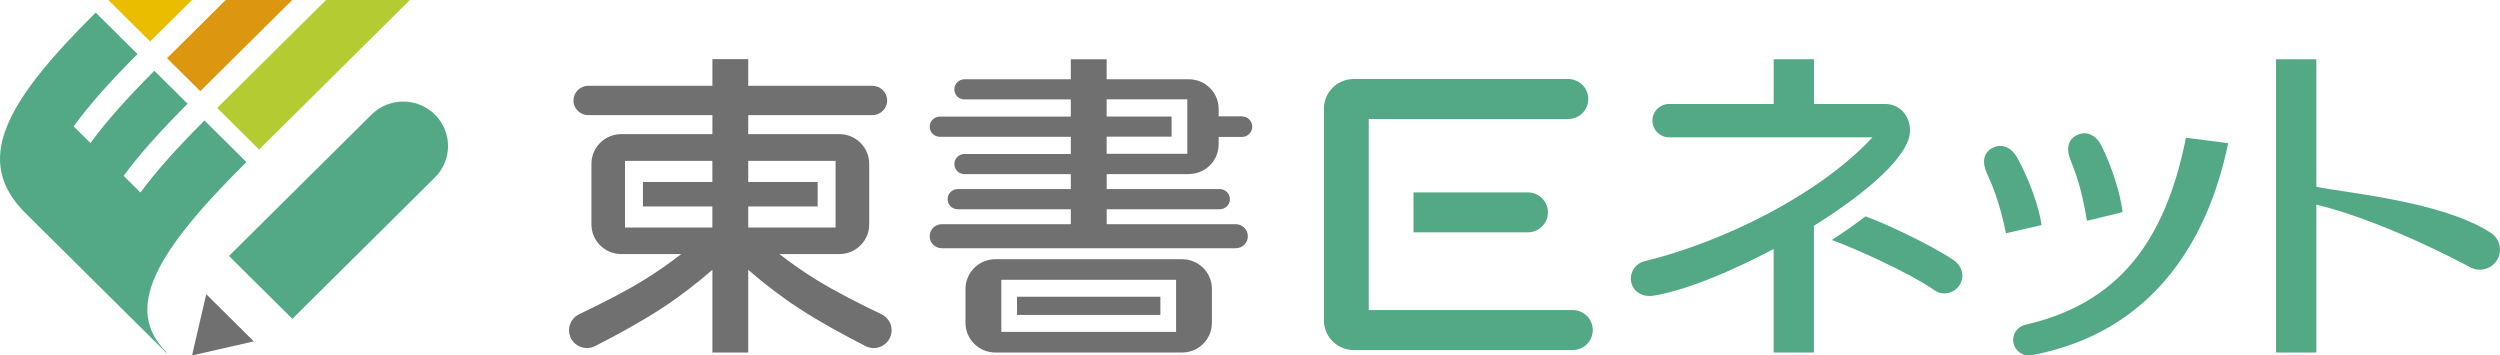 <svg width="211" height="30" viewBox="0 0 211 30" fill="none" xmlns="http://www.w3.org/2000/svg">
<g clip-path="url(#clip0_3_4)">
<path d="M74.436 26.543C74.436 26.543 74.405 26.529 74.396 26.521C72.506 25.617 70.661 24.691 68.927 23.628C67.837 22.962 66.797 22.23 65.783 21.445H70.839C72.231 21.445 73.36 20.325 73.36 18.945V13.82C73.36 12.44 72.231 11.32 70.839 11.32H63.151V9.719H73.627C74.316 9.719 74.876 9.164 74.876 8.48C74.876 7.797 74.316 7.241 73.627 7.241H63.151V4.992H60.127V7.241H49.651C48.962 7.241 48.401 7.797 48.401 8.48C48.401 9.164 48.962 9.719 49.651 9.719H60.127V11.32H52.439C51.047 11.32 49.917 12.44 49.917 13.82V18.945C49.917 20.325 51.047 21.445 52.439 21.445H57.495C56.481 22.226 55.44 22.962 54.351 23.628C52.617 24.691 50.771 25.612 48.882 26.521C48.868 26.525 48.85 26.534 48.842 26.543C48.099 26.926 47.814 27.83 48.197 28.567C48.579 29.303 49.495 29.585 50.238 29.206C52.132 28.227 54.039 27.204 55.876 26.005C57.37 25.03 58.788 23.932 60.127 22.772V29.753H63.151V22.772C64.489 23.936 65.903 25.03 67.402 26.005C69.238 27.204 71.15 28.232 73.04 29.206C73.782 29.59 74.694 29.303 75.081 28.567C75.468 27.83 75.179 26.926 74.436 26.543ZM70.523 13.578V19.205H63.151V17.423H69.011V15.359H63.151V13.578H70.523ZM52.75 13.578H60.123V15.359H54.262V17.423H60.123V19.205H52.75V13.578Z" fill="#717071"/>
<path d="M100.333 14.689C101.725 14.689 102.854 13.569 102.854 12.189V11.558H104.815C105.3 11.558 105.691 11.17 105.691 10.689C105.691 10.209 105.3 9.821 104.815 9.821H102.854V9.19C102.854 7.81 101.725 6.69 100.333 6.69H93.401V5.001H90.377V6.69H81.404C80.933 6.69 80.546 7.069 80.546 7.541C80.546 8.013 80.928 8.392 81.404 8.392H90.377V9.843H79.323C78.852 9.843 78.465 10.222 78.465 10.694C78.465 11.166 78.847 11.545 79.323 11.545H90.377V12.996H81.404C80.933 12.996 80.546 13.375 80.546 13.847C80.546 14.319 80.928 14.698 81.404 14.698H90.377V15.959H80.835C80.363 15.959 79.977 16.338 79.977 16.81C79.977 17.282 80.359 17.661 80.835 17.661H90.377V18.922H79.487C78.923 18.922 78.465 19.377 78.465 19.937C78.465 20.497 78.923 20.951 79.487 20.951H104.295C104.86 20.951 105.318 20.497 105.318 19.937C105.318 19.377 104.86 18.922 104.295 18.922H93.405V17.661H102.948C103.419 17.661 103.806 17.282 103.806 16.81C103.806 16.338 103.423 15.959 102.948 15.959H93.405V14.698H100.338L100.333 14.689ZM93.401 11.536H98.883V9.834H93.401V8.383H100.209V12.982H93.401V11.532V11.536ZM99.764 21.877H84.01C82.618 21.877 81.488 22.997 81.488 24.378V27.253C81.488 28.633 82.618 29.753 84.01 29.753H99.764C101.156 29.753 102.285 28.633 102.285 27.253V24.378C102.285 22.997 101.156 21.877 99.764 21.877ZM99.261 28.007H84.512V23.615H99.261V28.007ZM97.936 26.582H85.837V25.043H97.936V26.582Z" fill="#717071"/>
<path d="M130.646 17.922C130.646 18.852 129.885 19.61 128.942 19.61H119.298V16.237H128.942C129.881 16.237 130.646 16.991 130.646 17.926V17.922ZM132.727 26.172H115.523V10.046H132.349C133.287 10.046 134.052 9.292 134.052 8.357C134.052 7.422 133.291 6.668 132.349 6.668H114.26C112.868 6.668 111.739 7.788 111.739 9.168V27.046C111.739 28.426 112.868 29.546 114.26 29.546H132.727C133.665 29.546 134.43 28.792 134.43 27.857C134.43 26.922 133.669 26.168 132.727 26.168V26.172Z" fill="#53A985"/>
<path d="M153.096 19.05V29.753H149.695V21.013C145.973 22.997 142.136 24.545 139.53 24.96C138.707 25.092 137.898 24.682 137.689 23.879C137.48 23.077 137.996 22.243 138.778 22.053C145.497 20.409 153.537 16.427 158.041 11.589H140.882C140.099 11.589 139.463 10.958 139.463 10.182C139.463 9.406 140.099 8.776 140.882 8.776H149.699V5.001H153.101V8.776H159.126C160.304 8.776 161.207 9.732 161.207 11.024C161.207 13.115 157.583 16.263 153.101 19.05H153.096ZM164.92 21.979C163.021 20.673 158.793 18.711 157.441 18.261C156.543 18.949 155.6 19.61 154.604 20.254C156.427 20.907 161.127 22.997 163.31 24.523C163.973 24.986 164.951 24.752 165.396 24.051C165.84 23.35 165.605 22.455 164.92 21.983V21.979Z" fill="#53A985"/>
<path d="M210.088 19.566L210.075 19.558C205.94 16.956 197.883 16.277 195.499 15.761V5.001H192.098V29.753H195.499V17.273C198.416 17.961 203.134 19.721 208.501 22.565C209.333 23.006 210.364 22.684 210.804 21.855C211.245 21.03 210.924 20.007 210.088 19.571V19.566Z" fill="#53A985"/>
<path d="M169.309 19.69C168.731 16.951 168.157 15.664 167.81 14.896C167.699 14.645 167.61 14.447 167.557 14.275C167.277 13.384 167.561 12.705 168.344 12.405C169.051 12.136 169.789 12.48 170.234 13.274C171.234 15.073 172.088 17.423 172.31 18.993L169.313 19.69H169.309ZM179.149 17.908C178.962 16.321 178.242 14.054 177.348 12.268C176.944 11.457 176.219 11.082 175.503 11.32C174.707 11.58 174.391 12.251 174.631 13.15C174.676 13.326 174.756 13.525 174.858 13.781C175.169 14.566 175.685 15.875 176.139 18.636L179.149 17.904V17.908ZM184.494 11.624C182.746 20.356 178.816 25.608 170.941 27.407C170.251 27.566 169.802 28.227 169.931 28.924C170.065 29.638 170.754 30.11 171.474 29.978C181.435 28.113 186.286 20.66 188.06 12.083L184.494 11.624Z" fill="#53A985"/>
<path d="M17.408 24.832L16.208 30L21.419 28.809L17.408 24.832Z" fill="#717071"/>
<path d="M31.357 9.671L19.325 21.604L24.674 26.909L36.707 14.976C38.183 13.512 38.183 11.135 36.707 9.671C35.23 8.207 32.834 8.207 31.357 9.671Z" fill="#53A985"/>
<path d="M14.047 29.788L2.157 17.997C-2.303 13.573 0.387 8.687 8.075 1.063L11.606 4.564C9.351 6.818 7.537 8.833 6.221 10.667L7.639 12.074C8.955 10.248 10.77 8.233 13.028 5.975L15.834 8.758C13.58 11.011 11.761 13.027 10.436 14.843L11.855 16.25C13.184 14.433 15.003 12.422 17.257 10.169L20.797 13.679C13.108 21.304 10.361 26.062 14.078 29.753L14.042 29.788H14.047Z" fill="#53A985"/>
<path d="M12.673 3.501L16.203 0H9.142L12.673 3.501Z" fill="#EABD00"/>
<path d="M14.096 4.913L16.906 7.695L24.665 0H19.049L14.096 4.913Z" fill="#DD960F"/>
<path d="M27.515 0L18.329 9.111L21.868 12.621L34.594 0H27.515Z" fill="#B4CC31"/>
</g>
<defs>
<clipPath id="clip0_3_4">
<rect width="211" height="30" fill="white"/>
</clipPath>
</defs>
</svg>
